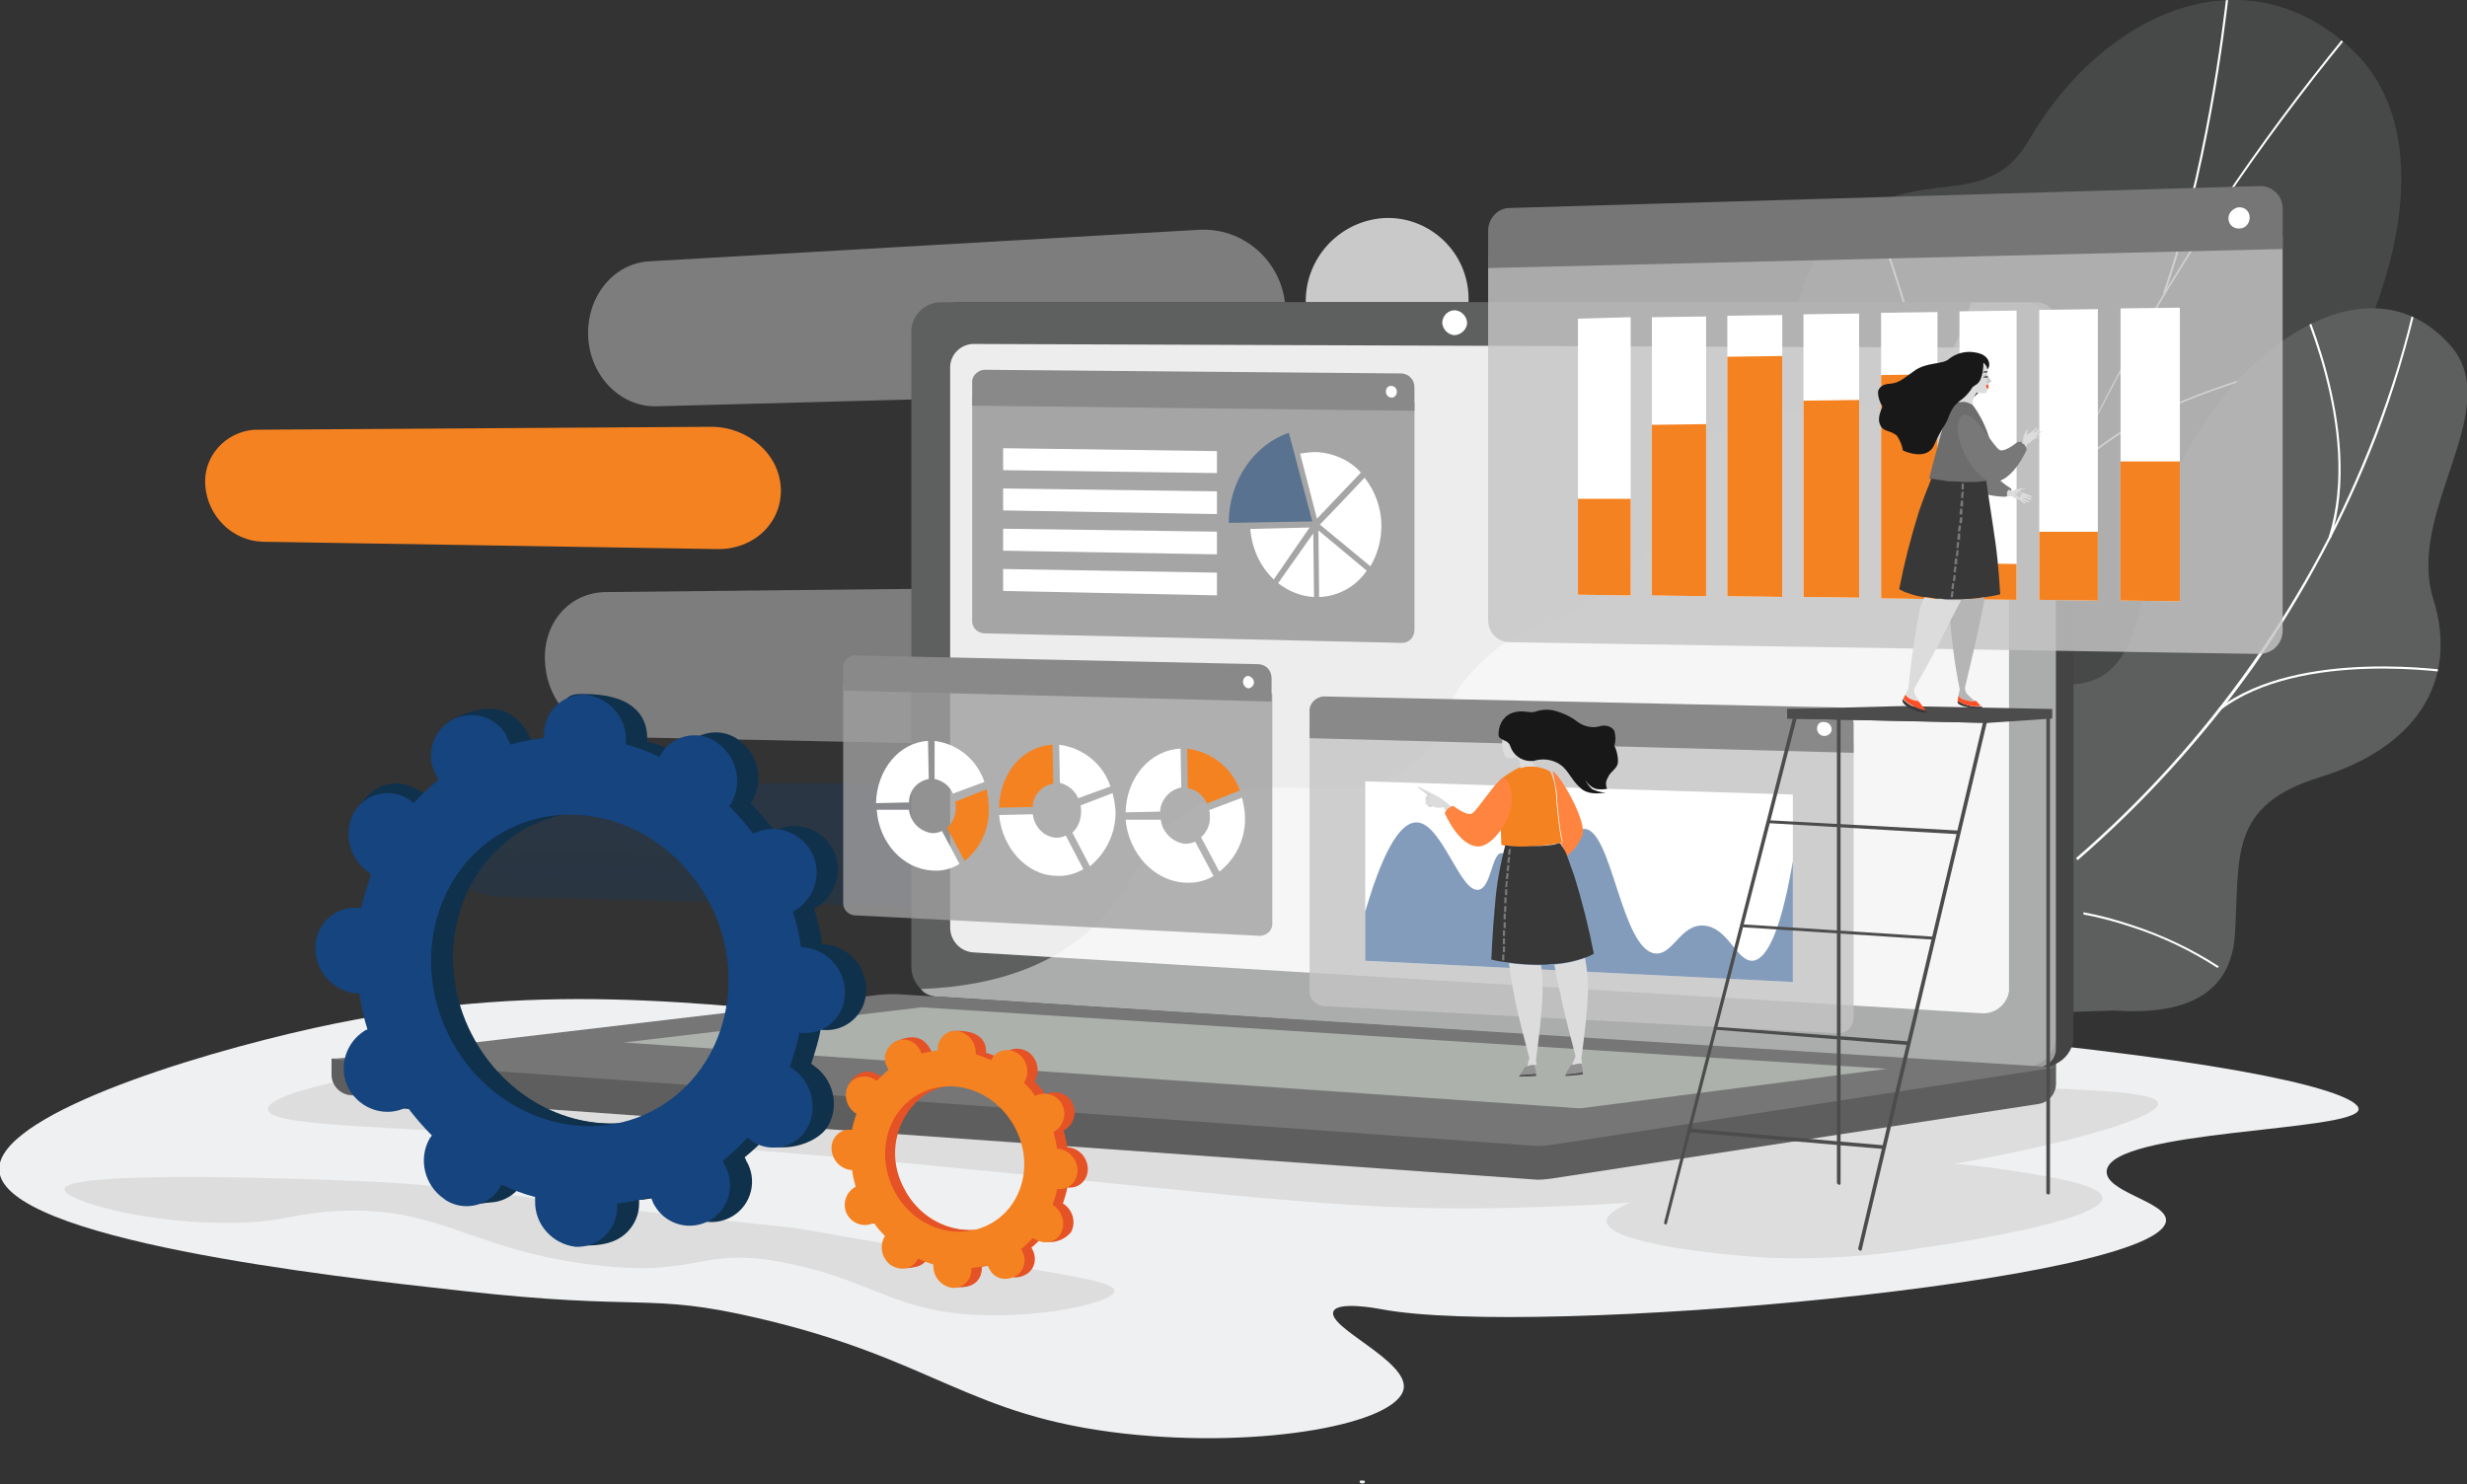 <?xml version="1.0" encoding="utf-8"?>
<!-- Generator: Adobe Illustrator 26.0.0, SVG Export Plug-In . SVG Version: 6.00 Build 0)  -->
<svg version="1.1" id="Layer_1" xmlns="http://www.w3.org/2000/svg" xmlns:xlink="http://www.w3.org/1999/xlink" x="0px" y="0px"
	 viewBox="0 0 336.9 202.7" style="enable-background:new 0 0 336.9 202.7;" xml:space="preserve">
<rect x="0" y="0" width="336.9" height="202.7" fill="#333333" stroke="none"/>
<style type="text/css">
	.st0{fill:#EFF0F1;}
	.st1{fill:#DDDDDD;}
	.st2{fill:#474848;}
	.st3{clip-path:url(#SVGID_00000151512426965891558300000007770810048810147469_);}
	.st4{fill:#FFFFFF;}
	.st5{fill:#5D5E5E;}
	.st6{clip-path:url(#SVGID_00000078752112018989857990000012369453535521943486_);}
	.st7{opacity:0.3;fill:url(#SVGID_00000182529228878963812800000011030275993185371324_);enable-background:new    ;}
	.st8{opacity:0.5;fill:#C9C9CA;enable-background:new    ;}
	.st9{fill:#F58221;}
	.st10{fill:#C9C9CA;}
	.st11{fill:#F4F7FA;}
	.st12{fill:#5D5E5D;}
	.st13{fill:#434443;}
	.st14{fill:#5E5F5F;}
	.st15{fill:#EDEDED;}
	.st16{opacity:0.48;fill:#FFFFFF;enable-background:new    ;}
	.st17{fill:#767677;}
	.st18{opacity:0.98;fill:#ADB2AD;enable-background:new    ;}
	.st19{opacity:0.79;fill:#929392;enable-background:new    ;}
	.st20{fill:#888988;}
	.st21{opacity:0.53;}
	.st22{fill:#15447E;}
	.st23{opacity:0.79;fill:#C4C4C4;enable-background:new    ;}
	.st24{opacity:0.53;fill:#15447E;enable-background:new    ;}
	.st25{opacity:0.82;fill:#C4C4C4;enable-background:new    ;}
	.st26{opacity:0.79;fill:#A0A0A0;enable-background:new    ;}
	.st27{fill:#E55225;}
	.st28{fill:#10314C;}
	.st29{fill:#4B4C4B;}
	.st30{fill:#EBEFF2;}
	.st31{fill:#787878;}
	.st32{fill:#6D6D6D;}
	.st33{fill:#383838;}
	.st34{fill:#7A7A7A;}
	.st35{fill:#FC5029;}
	.st36{fill:#B5B5B5;}
	.st37{fill:#DCDCDC;}
	.st38{fill:#181819;}
	.st39{fill:#F15A31;}
	.st40{fill:#C9C9C9;}
	.st41{fill:#9F9F9F;}
	.st42{fill:#494949;}
	.st43{fill:#929292;}
	.st44{fill:#525252;}
	.st45{fill:#FF8440;}
</style>
<g transform="translate(-887.073 -257)">
	<g transform="translate(887.073 257)">
		<path class="st0" d="M272.2,141.9c40.3,4,50,7.9,49.9,9.6c-0.2,3.1-33.8,2.7-34.4,8.4c-0.3,2.9,8.2,4.2,8.1,6.8
			c-0.5,8.3-86.2,16.1-107.2,12.1c-0.5-0.1-5.9-1.1-6.5,0.3c-0.9,2.2,10.1,6.7,9.6,10.5c-0.7,4.8-19.1,8.3-38.1,6.2
			c-21.5-2.4-26-10.2-50.2-15.8c-15-3.5-15.3-0.9-40.3-3.7c-18.2-2-62.5-7-63.2-16.4c-0.6-7.4,25.8-15.7,43-19.5
			c30.5-6.7,52-3.3,77.1-1.2C186.3,144.6,195.2,134.3,272.2,141.9z"/>
		<path class="st1" d="M274.6,148.4c12.3,0.5,20,0.8,20.1,2.3c0.3,3.5-41.4,13-86.1,14.2c-23.1,0.7-34.6-1.2-81.3-5.7
			c-61.9-5.9-90.6-4.4-90.7-7.7c-0.1-3.1,24.9-6.9,43-8.5c23.3-2.1,36.9-0.6,61.9,0.6C163.1,144.7,144.5,143.2,274.6,148.4z"/>
		<path class="st1" d="M143.7,173.8c4.4,0.8,8.5,1.5,8.5,2.5c0,1.5-9.3,3.7-18.6,3.3c-11.4-0.5-14.3-4.6-25.7-7
			c-12.6-2.6-11.8,1.9-26.5,0.2c-17.5-2-21.6-8.6-36.9-7.3c-5.3,0.5-6.2,1.4-12.2,1.5c-12.2,0.3-23.7-3.1-23.5-4.6
			c0.2-2.6,32.2-1.4,37.6-1.2c19,0.7,17.8,1.9,62.1,6.5L143.7,173.8z"/>
		<path class="st1" d="M275.5,160c5.6,0.9,11.5,1.9,11.6,3.6c0.1,3.2-22.1,6.5-24.5,6.8c-6.8,1.2-13.7,1.6-20.6,1.4
			c-7.9-0.4-22.5-2.1-22.6-5c-0.1-3.2,17.8-6.6,28-7.7C256.8,158.1,266.2,158.5,275.5,160z"/>
		<g transform="translate(233.928 0)">
			<g transform="translate(0)">
				<path class="st2" d="M44.5,131.4c0.8,2.9,2.5,6.9,4.3,11.6L0,137.2c9.1-12.9,20.5-25.9,16.1-53.7C14,70.4,5.7,46.3,15,34.1
					c10.6-13.8,21.6-3.7,28.1-14.9C53.2,1.8,72.7-7.1,87.4,6.9c14.5,13.8,5,47.4-27.3,78.3C39.5,110,40.1,116.4,44.5,131.4z"/>
				<g>
					<g>
						<defs>
							<path id="SVGID_1_" d="M44.5,131.4c0.8,2.9,2.5,6.9,4.3,11.6L0,137.2c9.1-12.9,20.5-25.9,16.1-53.7C14,70.4,5.7,46.3,15,34.1
								c10.6-13.8,21.6-3.7,28.1-14.9C53.2,1.8,72.7-7.1,87.4,6.9c14.5,13.8,5,47.4-27.3,78.3C39.5,110,40.1,116.4,44.5,131.4z"/>
						</defs>
						<clipPath id="SVGID_00000049910087081879078800000004270841250769271959_">
							<use xlink:href="#SVGID_1_"  style="overflow:visible;"/>
						</clipPath>
						<g style="clip-path:url(#SVGID_00000049910087081879078800000004270841250769271959_);">
							<g transform="translate(20.452 -8.334)">
								<path class="st4" d="M3.4,145.5c1.3-6.3,2.9-12.1,4.5-18.3l0.5-2.1c1-2.9,1.9-5.8,2.7-8.7c1.8-6.3,3.9-12.5,6.5-18.5
									c0.1-0.4,0.2-0.7,0.3-1.1c0.3-1.5,0.9-2.8,1.9-4v-0.1c12.5-33,31.9-64.2,57.7-92.5L77.3,0C51.5,28.3,32.1,59.5,19.8,92.7
									c-1,1.1-1.7,2.6-2,4.1c-0.1,0.4-0.2,0.7-0.3,1.1c-2.6,6-4.8,12.2-6.5,18.5c-0.9,2.8-1.7,5.7-2.7,8.7l-0.5,2.1
									C6.2,133.4,4.6,139.2,3.4,145.5L3.4,145.5z"/>
								<path class="st4" d="M11.8,115.4c4.6-16,1.2-37.4-2.4-52.5C7,53,3.9,43.2,0.3,33.6L0,33.7C3.7,43.3,6.7,53,9.1,63
									c3.6,15.1,7,36.4,2.4,52.4H11.8z"/>
								<path class="st4" d="M41.3,48.4c5.8-16.7,8.1-35.6,8.8-41.8c0.1-1.2,0.2-2,0.3-2.1l-0.3-0.1c0,0.2-0.1,0.8-0.3,2.2
									c-0.7,6.2-3,25.1-8.8,41.8H41.3z"/>
								<path class="st4" d="M27.9,74c9.7-13.2,43.2-18.2,43.6-18.2v-0.3c-0.3,0-34,5.1-43.8,18.3L27.9,74z"/>
							</g>
						</g>
					</g>
				</g>
			</g>
			<g transform="translate(24.868 42.116)">
				<path class="st5" d="M34.4,35.8c-2.9,22.4-12.8,13.7-23.1,14.8C-2.1,65.8-5,81.2,10.6,96.5L30,95.9c7.1,0.5,15.7-0.7,16.4-10.2
					c0.7-10.8-1-17.8,11.7-21.7s19-12.8,15.4-24.3c-3.8-12.1,10.1-26.1,2.2-34.8C61.9-10.3,37.4,12.5,34.4,35.8z"/>
				<g>
					<g>
						<defs>
							<path id="SVGID_00000029030176674160455740000001794586755149680309_" d="M34.4,35.8c-2.9,22.4-12.8,13.7-23.1,14.8
								C-2.1,65.8-5,81.2,10.6,96.5L30,95.9c7.1,0.5,15.7-0.7,16.4-10.2c0.7-10.8-1-17.8,11.7-21.7s19-12.8,15.4-24.3
								c-3.8-12.1,10.1-26.1,2.2-34.8C61.9-10.3,37.4,12.5,34.4,35.8z"/>
						</defs>
						<clipPath id="SVGID_00000052092647143256707510000010911176158856243371_">
							<use xlink:href="#SVGID_00000029030176674160455740000001794586755149680309_"  style="overflow:visible;"/>
						</clipPath>
						<g style="clip-path:url(#SVGID_00000052092647143256707510000010911176158856243371_);">
							<g transform="translate(24.724 -2.724)">
								<path class="st4" d="M0.2,78.1c9-7.8,17.1-16.7,24-26.4C31,41.9,36.7,31.3,41,20.2c2.4-6.3,4.3-12.7,5.8-19.3l-0.3-0.1
									c-1.4,6.6-3.4,13-5.8,19.3c-4.3,11.1-9.9,21.6-16.8,31.3C17,61.2,9,70,0,77.8L0.2,78.1z"/>
								<path class="st4" d="M19.3,92.8l0.2-0.2c-3.7-2.4-7.7-4.3-12-5.7c-2.1-0.7-4.3-1.3-6.5-1.7v0.3c2.2,0.4,4.4,1,6.5,1.7
									C11.6,88.5,15.6,90.4,19.3,92.8z"/>
								<path class="st4" d="M19.7,57.6c11-8.4,31.9-5,32.1-5v-0.3c-0.2,0-21.3-3.4-32.4,5.1L19.7,57.6z"/>
								<path class="st4" d="M34.8,34.1C39.5,19.2,30.2,0.2,30.1,0l-0.3,0.1c0.1,0.2,9.4,19,4.7,33.8L34.8,34.1z"/>
							</g>
						</g>
					</g>
				</g>
			</g>
		</g>
		<g transform="translate(28.029 29.791)">
			
				<linearGradient id="SVGID_00000008829664070616946210000015234365643770494360_" gradientUnits="userSpaceOnUse" x1="-183.491" y1="26.526" x2="-184.507" y2="30.863" gradientTransform="matrix(82.426 0 0 17.062 15237.817 -402.836)">
				<stop  offset="4.000009e-03" style="stop-color:#15447E"/>
				<stop  offset="1" style="stop-color:#10314C"/>
			</linearGradient>
			<path style="opacity:0.3;fill:url(#SVGID_00000008829664070616946210000015234365643770494360_);enable-background:new    ;" d="
				M39.3,77.2h65c5.3,0,9.8,3.9,10,8.6l0,0c0.2,4.8-3.9,8.5-9.2,8.4l-65-1.5c-4.4-0.1-7.9-3.5-8.2-7.9l0,0c-0.2-4,2.9-7.5,6.9-7.7
				C38.9,77.2,39.1,77.2,39.3,77.2z"/>
			<path class="st8" d="M60.6,5.9l75-4.3c6.1-0.4,11.4,4.2,11.9,10.4c0,0.1,0,0.1,0,0.2l0,0c0.2,6.1-4.6,11.3-10.7,11.5
				c-0.1,0-0.1,0-0.2,0l-75,2c-4.9,0.1-9-4.1-9.3-9.4l0,0C52,10.8,55.7,6.2,60.6,5.9z"/>
			<path class="st9" d="M7.1,28.9l62-0.4c5,0,9.3,3.7,9.5,8.4l0,0c0.2,4.7-3.7,8.4-8.7,8.3l-62-1c-4.2-0.1-7.6-3.5-7.9-7.7l0,0
				c-0.3-3.9,2.7-7.3,6.7-7.6C6.8,28.9,7,28.9,7.1,28.9z"/>
			<path class="st10" d="M150.3,11.9c0.4,6.1,5.7,10.7,11.9,10.3s10.7-5.7,10.3-11.9c-0.4-6.1-5.7-10.7-11.7-10.3
				C154.6,0.5,150,5.8,150.3,11.9z"/>
			<g transform="translate(46.325 50.273)">
				<path class="st8" d="M8.3,0.8L85.8,0C92.3-0.1,98,4.9,98.5,11.2l0,0c0.5,6.2-4.4,11.2-10.9,11L10,20.6c-5.1-0.1-9.5-4.5-9.9-9.9
					l0,0C-0.4,5.3,3.2,0.9,8.3,0.8z"/>
				<path class="st11" d="M78.2,11.1c0.6,4.9,4.7,8.6,9.6,8.6c5,0.1,8.8-3.7,8.4-8.5c-0.6-5-4.8-8.7-9.8-8.6c-4.4-0.1-8,3.3-8.2,7.6
					C78.2,10.5,78.2,10.8,78.2,11.1z"/>
			</g>
		</g>
		<g transform="translate(45.277 41.377)">
			<path class="st12" d="M0,103.2l235.5-1.8v5.2c0,1.4-1,2.6-2.4,2.8l-66.6,10.2c-0.8,0.1-1.6,0.2-2.4,0.1L2.6,108.2
				c-1.4-0.1-2.6-1.3-2.6-2.8V103.2z"/>
			<g transform="translate(79.179)">
				<path class="st13" d="M6.3,94.8l147.6,9.5c2.3,0.3,4.5-1.3,4.8-3.7c0-0.1,0-0.2,0-0.4v-96c-0.1-2.5-2.3-4.5-4.8-4.3H6.3
					C4.1,0,2.4,1.7,2.4,3.9l0,0v86.7C2.4,92.9,4.1,94.7,6.3,94.8z"/>
				<path class="st14" d="M3.9,94.8l147.6,9.5c2.3,0.3,4.5-1.3,4.8-3.7c0-0.1,0-0.2,0-0.4v-96c-0.1-2.5-2.3-4.5-4.8-4.3H3.9
					C1.8,0,0,1.7,0,3.9l0,0v86.7C0,92.9,1.7,94.7,3.9,94.8z"/>
				<path class="st15" d="M8.5,88.7L146,97c1.9,0.2,3.6-1.1,3.9-3c0-0.1,0-0.2,0-0.3v-84c-0.1-2.1-1.8-3.6-3.9-3.6L8.5,5.6
					C6.8,5.6,5.3,7,5.3,8.8l0,0v76.5C5.3,87.1,6.7,88.6,8.5,88.7z"/>
				<path class="st4" d="M72.5,2.6c0,0.9,0.7,1.7,1.6,1.8c0.9,0,1.7-0.7,1.8-1.6c0-0.9-0.7-1.7-1.6-1.8h-0.1
					C73.3,1,72.6,1.7,72.5,2.6z"/>
				<path class="st16" d="M39.5,68.5C50.9,63,59.8,70,68.5,63c5.2-4.2,2.7-7.4,9.1-13.7c7.1-7,11.8-4.6,19-10.9
					c9.1-7.9,4.5-14.1,12.3-19.8c9.5-6.9,19.7-0.5,28.7-7.2c3.9-2.9,6-7,7.1-11.5h8.8c1.5-0.1,2.7,1.1,2.8,2.5V102
					c-0.1,1.4-1.2,2.4-2.6,2.4c-0.1,0-0.1,0-0.2,0L3.1,94.7c-0.7-0.1-1.4-0.4-1.8-1c11-0.4,17.8-3.7,22.1-7.2
					C31.8,79.7,30.4,73,39.5,68.5z"/>
			</g>
			<path class="st17" d="M77.2,94.4l158.3,10l-69,10.6c-0.8,0.1-1.6,0.2-2.4,0.1L0,103.3l74.7-8.8C75.6,94.4,76.4,94.4,77.2,94.4z"
				/>
			<path class="st18" d="M212.4,104.6L80.6,96.2L39.9,101l130.6,9L212.4,104.6z"/>
		</g>
		<g transform="translate(115.147 25.41)">
			<g transform="translate(17.615 25.093)">
				<path class="st19" d="M60.4,4.5v31c0,1-0.7,1.8-1.7,1.8l0,0L1.6,36c-1-0.1-1.7-0.9-1.6-1.9V3.8L60.4,4.5z"/>
				<path class="st20" d="M1.6,0l57.1,0.5c1,0.1,1.7,0.9,1.7,1.9v3.2L0,4.9V1.8C-0.1,0.9,0.7,0.1,1.6,0L1.6,0z"/>
				<g transform="translate(4.228 8.608)">
					<g transform="translate(30.815)">
						<g transform="translate(0)" class="st21">
							<path class="st22" d="M11.4,12.1L8.2,0C3.5,1.6,0,6.5,0,12.3L11.4,12.1z"/>
						</g>
						<g transform="translate(2.941 2.631)">
							<path class="st4" d="M0,10.5c0.2,2.6,1.3,5.1,3.2,6.9l4.9-7.1L0,10.5z"/>
							<path class="st4" d="M9.1,9.1c1.9-2,4.2-4.4,6-6.3C13.6,1.1,11.3,0.1,9,0C8.2,0,7.5,0.1,6.8,0.2L9.1,9.1z"/>
							<path class="st4" d="M9.5,9.9l6.9,5.7c1-1.7,1.5-3.6,1.5-5.5c0-2.4-0.8-4.7-2.3-6.6L14,5.2C12.2,7.1,10.3,9.1,9.5,9.9z"/>
							<path class="st4" d="M9.3,10.7l0.1,9.1c2.6-0.1,5-1.4,6.5-3.6L9.3,10.7z"/>
							<path class="st4" d="M8.6,11.1l-4.8,6.8c1.4,1.1,3.1,1.8,4.9,1.9L8.6,11.1z"/>
						</g>
					</g>
					<path class="st4" d="M0,5.1l29.2,0.4v-3L0,2.1V5.1z"/>
					<path class="st4" d="M0,10.6l29.2,0.5V8L0,7.6V10.6z"/>
					<path class="st4" d="M0,16.1l29.2,0.5v-3.1L0,13.1V16.1z"/>
					<path class="st4" d="M0,21.6l29.2,0.6v-3.1L0,18.6V21.6z"/>
				</g>
				<path class="st4" d="M56.5,3c0,0.4,0.3,0.8,0.8,0.8C57.7,3.8,58,3.4,58,3l0,0c0-0.4-0.3-0.8-0.8-0.8C56.8,2.2,56.5,2.5,56.5,3
					L56.5,3z"/>
			</g>
			<g transform="translate(63.692 69.706)">
				<path class="st23" d="M74.3,6.3v37.6c0,1.1-0.9,2.1-2,2.1c-0.1,0-0.1,0-0.2,0L1.9,42.3c-1.1-0.1-2-1.1-1.9-2.2V4.5L74.3,6.3z"/>
				<path class="st20" d="M1.9,0l70.2,1.5c1.2,0.1,2.2,1.1,2.2,2.3v3.9L0,5.7V2.1C-0.1,1,0.8,0.1,1.9,0L1.9,0z"/>
				<path class="st4" d="M7.6,36.1L66,39V13.4L7.6,11.6V36.1z"/>
				<path class="st24" d="M7.6,36.1L66,39V22.5c-1.9,11.1-4,13.5-5.5,13.6c-2.2,0.1-3.3-4.5-6.6-4.8c-3.2-0.3-4.3,4.1-6.7,3.8
					c-4.6-0.5-5.9-16.8-9.6-17c-3-0.2-5,9.9-7.6,9.4c-1.9-0.4-2.4-6.1-3.8-6.1c-1.3,0-1.4,4.7-3.1,5c-2.5,0.5-5-9-8.4-9.2
					c-1.9-0.1-4.3,2.6-7.1,12.2L7.6,36.1z"/>
				<path class="st4" d="M69.3,4.4c0,0.5,0.4,1,1,1c0.5,0,1-0.4,1-0.9l0,0c0-0.5-0.4-1-1-1C69.7,3.4,69.3,3.8,69.3,4.4
					C69.3,4.3,69.3,4.3,69.3,4.4z"/>
			</g>
			<g transform="translate(88.076 0)">
				<path class="st25" d="M108.5,6.8v53.9c0,1.8-1.4,3.2-3.2,3.2c0,0,0,0-0.1,0L2.8,62.3c-1.6-0.1-2.8-1.4-2.8-3V9.4L108.5,6.8z"/>
				<path class="st17" d="M2.8,3l102.5-3c1.7-0.1,3.2,1.3,3.2,3v0.1v5.5L0,11.2V6.1C0,4.5,1.2,3.1,2.8,3z"/>
				<path class="st4" d="M101.1,4.4c0,0.8,0.6,1.4,1.4,1.4c0,0,0,0,0.1,0c0.8,0,1.4-0.7,1.4-1.5s-0.6-1.4-1.4-1.4c0,0,0,0-0.1,0
					C101.8,3,101.1,3.6,101.1,4.4z"/>
				<g transform="translate(12.267 16.613)">
					<path class="st4" d="M74.1,40l8.1,0.1V0l-8.1,0.1V40z"/>
					<path class="st9" d="M74.1,40l8.1,0.1V21h-8.1V40z"/>
					<path class="st4" d="M63,39.9l8,0.1V0.2l-8,0.1V39.9z"/>
					<path class="st9" d="M63,39.9l8,0.1v-9.4h-8V39.9z"/>
					<path class="st4" d="M52.1,39.8l7.8,0.1V0.4l-7.8,0.1V39.8z"/>
					<path class="st9" d="M52.1,39.8l7.8,0.1V35l-7.8-0.1V39.8z"/>
					<path class="st4" d="M41.4,39.7l7.7,0.1V0.6l-7.7,0.1V39.7z"/>
					<path class="st9" d="M41.4,39.7l7.7,0.1V9.1l-7.7,0.1V39.7z"/>
					<path class="st4" d="M30.8,39.5l7.6,0.1V0.8l-7.6,0.1C30.8,0.9,30.8,39.5,30.8,39.5z"/>
					<path class="st9" d="M30.8,39.5l7.6,0.1v-27l-7.6,0.1C30.8,12.7,30.8,39.5,30.8,39.5z"/>
					<path class="st4" d="M20.4,39.4l7.5,0.1V1l-7.5,0.1V39.4z"/>
					<path class="st9" d="M20.4,39.4l7.5,0.1V6.6l-7.5,0.1V39.4z"/>
					<path class="st4" d="M10.1,39.3l7.4,0.1V1.2l-7.4,0.1V39.3z"/>
					<path class="st9" d="M10.1,39.3l7.4,0.1V15.9L10.1,16V39.3z"/>
					<path class="st4" d="M0,39.2l7.2,0.1v-38L0,1.5V39.2z"/>
					<path class="st9" d="M0,39.2l7.2,0.1V26.1H0V39.2z"/>
				</g>
			</g>
			<g transform="translate(0 64.102)">
				<g transform="translate(0)">
					<path class="st26" d="M58.6,5.2v31.3c0.1,0.9-0.6,1.7-1.6,1.8h-0.1L1.5,35.5c-0.9-0.1-1.6-0.9-1.5-1.9V3.8L58.6,5.2z"/>
					<path class="st20" d="M1.5,0l55.3,1.2c1,0.1,1.7,0.9,1.7,1.9v3.2L0,4.8v-3C-0.1,0.9,0.6,0.1,1.5,0L1.5,0z"/>
					<path class="st4" d="M54.6,3.6c0,0.4,0.3,0.8,0.7,0.9c0.4,0,0.8-0.4,0.8-0.8l0,0c0-0.4-0.3-0.8-0.8-0.9
						C55,2.8,54.6,3.1,54.6,3.6L54.6,3.6z"/>
				</g>
				<g transform="translate(38.571 12.735)">
					<path class="st9" d="M11.1,7.5c-0.5-1.1-1.4-1.9-2.6-2.1L8.4,0c3.3,0.4,6.1,2.6,7.2,5.7L11.1,7.5z"/>
					<path class="st4" d="M7.6,5.3C6,5.6,4.8,7,4.7,8.6L0,8.7C0.1,4,3.3,0.2,7.5,0L7.6,5.3z"/>
					<path class="st4" d="M4.8,9.7C5,11.4,6.4,12.8,8.1,13c0.5,0,1-0.1,1.4-0.3l2.5,4.7c-1.2,0.7-2.5,1-3.9,0.9
						c-4.2-0.2-7.7-4-8.1-8.6H4.8z"/>
					<path class="st4" d="M12.8,16.8l-2.5-4.7c0.8-0.7,1.3-1.8,1.2-2.9c0-0.3,0-0.6-0.1-0.8l4.5-1.7c0.2,0.9,0.4,1.8,0.4,2.7
						C16.4,12.3,15,15.1,12.8,16.8z"/>
				</g>
				<g transform="translate(21.295 12.2)">
					<path class="st4" d="M10.8,7.3c-0.5-1.1-1.4-1.8-2.5-2.1L8.2,0c3.2,0.4,6,2.6,7,5.7L10.8,7.3z"/>
					<path class="st9" d="M7.4,5.3C5.8,5.6,4.6,6.9,4.6,8.5L0,8.6C0.1,3.9,3.2,0.2,7.3,0L7.4,5.3z"/>
					<path class="st4" d="M4.6,9.5c0.2,1.7,1.5,3.1,3.2,3.2c0.5,0,0.9-0.1,1.3-0.3l2.4,4.6c-1.2,0.7-2.5,1-3.8,0.9
						C3.8,17.8,0.4,14.1,0,9.6L4.6,9.5z"/>
					<path class="st4" d="M12.4,16.6L10,12c0.8-0.7,1.2-1.8,1.2-2.9c0-0.3,0-0.6-0.1-0.8l4.4-1.7c0.2,0.9,0.4,1.8,0.4,2.7
						C15.9,12.1,14.6,14.8,12.4,16.6z"/>
				</g>
				<g transform="translate(4.484 11.68)">
					<path class="st4" d="M10.5,7.2c-0.4-1-1.4-1.8-2.5-2V0c3.2,0.4,5.8,2.6,6.8,5.6L10.5,7.2z"/>
					<path class="st4" d="M7.2,5.2C5.6,5.5,4.5,6.8,4.5,8.4L0,8.5C0.1,3.9,3.2,0.2,7.1,0L7.2,5.2z"/>
					<path class="st4" d="M4.5,9.4c0.2,1.7,1.5,3,3.2,3.2c0.5,0,0.9-0.1,1.3-0.3l2.4,4.5c-1.1,0.7-2.4,1-3.7,0.9
						c-4-0.2-7.3-3.8-7.6-8.3L4.5,9.4z"/>
					<path class="st9" d="M12.1,16.4l-2.4-4.5c0.8-0.7,1.2-1.8,1.2-2.8c0-0.3,0-0.5-0.1-0.8l4.3-1.7c0.2,0.9,0.3,1.8,0.3,2.6
						C15.5,12,14.3,14.6,12.1,16.4z"/>
				</g>
			</g>
		</g>
		<g transform="translate(113.554 140.693)">
			<path class="st27" d="M7,26.2c-1.4,0.6-3.1-0.1-3.6-1.5c-0.5-1.3,0-2.7,1.1-3.4c0.1,0,0.1-0.1,0.2-0.1c-0.2-0.7-0.4-1.5-0.5-2.3
				c-0.1,0-0.1,0-0.2,0c-1.5-0.2-2.6-1.5-2.6-3c0-1.4,1.1-2.5,2.4-2.5c0.1,0,0.2,0,0.2,0c0.1,0,0.2,0,0.2,0c0.1-0.7,0.4-1.5,0.6-2.2
				c-0.1,0-0.1-0.1-0.2-0.1C3.4,10.2,3,8.6,3.7,7.3C4.5,6.2,6,5.8,7.2,6.5c0.1,0,0.1,0.1,0.2,0.1s0.1,0.1,0.2,0.1
				c0.5-0.5,1-1,1.6-1.5c0-0.1-0.1-0.1-0.1-0.2C8.3,3.7,7.4,2.2,8.7,1.6c2.9-1.4,4.2-0.2,4.9,1.2c0,0.1,0.1,0.1,0.1,0.2
				c0.7-0.2,1.4-0.3,2.2-0.4c0-0.1,0-0.2,0-0.2c0-1.5-0.4-2.3,1-2.3c3.2-0.1,4.2,1.3,4.2,2.8c0,0.1,0,0.2,0,0.2
				c0.7,0.2,1.4,0.5,2.1,0.8c0-0.1,0.1-0.1,0.1-0.2c0.7-1.2,2.2-1.5,3.4-0.8c0.1,0,0.1,0.1,0.2,0.1c1.2,0.9,1.6,2.5,0.9,3.8
				c0,0.1-0.1,0.1-0.1,0.2c0.6,0.6,1.1,1.1,1.5,1.8c0.1,0,0.1-0.1,0.2-0.1c1.4-0.6,3.1,0.1,3.6,1.5c0.5,1.3,0,2.7-1.1,3.4
				c-0.1,0-0.1,0.1-0.2,0.1c0.2,0.7,0.4,1.5,0.5,2.3c0.1,0,0.1,0,0.2,0c1.5,0.2,2.6,1.5,2.6,3c0,1.4-1.1,2.5-2.4,2.5
				c-0.1,0-0.2,0-0.2,0c-0.1,0-0.2,0-0.2,0c-0.1,0.7-0.4,1.5-0.6,2.2c0.1,0,0.1,0.1,0.2,0.1c1.2,0.9,1.6,2.5,0.9,3.8
				c-1.1,1.3-2.9,1.7-4.5,1c-0.1,0,0.7-0.4,0.7-0.4c-0.5,0.5-1,1-1.6,1.5c0,0.1,0.1,0.1,0.1,0.2c0.7,1.2,0.4,2.8-0.9,3.5
				s-2.8,0.4-3.5-0.9c-0.1-0.1-0.1-0.2-0.2-0.4c0-0.1-0.1-0.1-0.1-0.2c-0.7,0.2-1.4,0.3-2.2,0.4c0,0.1,0,0.2,0,0.2
				c0,1.4-1.1,2.5-2.4,2.5c-0.1,0-0.2,0-0.2,0c-1.5-0.2-2.6-1.5-2.6-3c0-0.1,0-0.2,0-0.2c-0.7-0.2-1.4-0.5-2.1-0.8
				c0,0.1-0.1,0.1-0.1,0.2c-0.7,1.2-2.2,1.5-3.4,0.8c-0.1,0-0.1-0.1-0.2-0.1c-1.2-0.9-1.6-2.5-0.9-3.8c0-0.1,0.1-0.1,0.1-0.2
				c-0.6-0.6-1.1-1.1-1.5-1.8C7.1,26.1,7,26.2,7,26.2z M22.7,26.4c4.6-2.3,6.3-8.2,3.7-13.2s-8.3-7.1-12.9-4.8s-6.3,8.2-3.7,13.2
				S18.2,28.7,22.7,26.4L22.7,26.4z"/>
			<path class="st27" d="M3.9,18.9c-1.5-0.2-2.6-1.5-2.6-3c0-1.4,1.1-2.5,2.4-2.5c0.1,0,0.2,0,0.2,0c0.1,0,0.2,0,0.2,0
				c0.1-0.7,0.4-1.5,0.6-2.2c-0.1,0-0.1-0.1-0.2-0.1c-1.2-0.9-2.8-3-1.9-4.1C4.3,4.8,6,5.8,7.2,6.6c0.1,0,0.1,0.1,0.2,0.1
				c0.5-0.5,1-1,1.6-1.5C9,5.1,8.9,5.1,8.9,5c-0.2-0.6-0.3-1.4,0-2.2c1.2,2.1,2.4,4.2,3.5,6.3c-3.8,3-4.8,8.3-2.5,12.5
				c1.8,3.6,5.5,5.9,9.6,5.7c0.2,0.4,0.3,0.9,0.5,1.3c0.5,1.2,1,2.3,1.6,3.5c-0.3,0.1-0.7,0.1-1.1,0.2c0,0.1,0,0.2,0,0.2
				c0,1.5-0.9,2.8-3.6,2.6c-1.4-0.1-1.7-1.6-1.7-3.1c0-0.1,0-0.2,0-0.2c-0.7-0.2-1.4-0.5-2.1-0.8c0,0.1-0.1,0.1-0.1,0.2
				c-1.1,1.3-3,1.7-4.6,0.9c-1.2-0.9-0.6-2.8,0.1-4c0-0.1,0.1-0.1,0.1-0.2c-0.6-0.6-1.1-1.1-1.5-1.8c-0.1,0-0.1,0.1-0.2,0.1
				c-1.4,0.6-3.1-0.1-3.6-1.5c-0.5-1.3,0-2.7,1.1-3.4c0.1,0,0.1-0.1,0.2-0.1c-0.2-0.7-0.4-1.5-0.5-2.3C4.1,18.9,4,18.9,3.9,18.9z"/>
			<path class="st9" d="M5.6,26.4c-1.4,0.6-3-0.1-3.6-1.5c-0.5-1.3,0-2.7,1.1-3.4c0.1,0,0.1-0.1,0.2-0.1c-0.2-0.7-0.4-1.5-0.5-2.3
				c-0.1,0-0.1,0-0.2,0c-1.5-0.2-2.6-1.5-2.6-3c0-1.4,1.1-2.5,2.4-2.5c0.1,0,0.2,0,0.2,0c0.1,0,0.2,0,0.2,0c0.1-0.7,0.4-1.5,0.6-2.2
				c-0.1,0-0.1-0.1-0.2-0.1C2,10.4,1.6,8.8,2.3,7.5C3.1,6.3,4.7,6,5.8,6.7c0.1,0,0.1,0.1,0.2,0.1s0.1,0.1,0.2,0.1
				c0.5-0.5,1-1,1.6-1.5c0-0.1-0.1-0.1-0.1-0.2C6.9,4,7.3,2.5,8.5,1.7s2.8-0.4,3.5,0.9c0.1,0.1,0.1,0.2,0.2,0.4
				c0,0.1,0.1,0.1,0.1,0.2C13,3,13.7,2.9,14.5,2.8c0-0.1,0-0.2,0-0.2c0-1.4,1.1-2.5,2.4-2.5c0.1,0,0.2,0,0.2,0
				c1.5,0.2,2.6,1.5,2.6,3c0,0.1,0,0.2,0,0.2c0.7,0.2,1.4,0.5,2.1,0.8c0-0.1,0.1-0.1,0.1-0.2c0.7-1.2,2.2-1.5,3.4-0.8
				c0.1,0,0.1,0.1,0.2,0.1c1.2,0.9,1.6,2.5,0.9,3.8c0,0.1-0.1,0.1-0.1,0.2c0.6,0.6,1.1,1.1,1.5,1.8c0.1,0,0.1-0.1,0.2-0.1
				c1.4-0.6,3.1,0.1,3.6,1.5c0.5,1.3,0,2.7-1.1,3.4c-0.1,0-0.1,0.1-0.2,0.1c0.2,0.7,0.4,1.5,0.5,2.3c0.1,0,0.1,0,0.2,0
				c1.5,0.2,2.6,1.5,2.6,3c0,1.4-1.1,2.5-2.4,2.5c-0.1,0-0.2,0-0.2,0c-0.1,0-0.1,0-0.2,0c-0.1,0.7-0.4,1.5-0.6,2.2
				c0.1,0,0.1,0.1,0.2,0.1c1.2,0.9,1.6,2.5,0.9,3.8c-0.7,1.2-2.2,1.5-3.4,0.8c-0.1,0-0.1-0.1-0.2-0.1s-0.1-0.1-0.2-0.1
				c-0.5,0.5-1,1-1.6,1.5c0,0.1,0.1,0.1,0.1,0.2c0.7,1.2,0.4,2.8-0.9,3.5s-2.8,0.4-3.5-0.9c-0.1-0.1-0.1-0.2-0.2-0.4
				c0-0.1-0.1-0.1-0.1-0.2c-0.7,0.2-1.4,0.3-2.2,0.4c0,0.1,0,0.2,0,0.2c0,1.4-1.1,2.5-2.4,2.5c-0.1,0-0.2,0-0.2,0
				c-1.5-0.2-2.6-1.5-2.6-3c0-0.1,0-0.2,0-0.2c-0.7-0.2-1.4-0.5-2.1-0.8c0,0.1-0.1,0.1-0.1,0.2c-0.7,1.2-2.2,1.5-3.4,0.8
				c-0.1,0-0.1-0.1-0.2-0.1c-1.2-0.9-1.6-2.5-0.9-3.8c0-0.1,0.1-0.1,0.1-0.2c-0.6-0.6-1.1-1.1-1.5-1.8C5.8,26.3,5.7,26.3,5.6,26.4z
				 M21.4,26.6c4.6-2.3,6.3-8.2,3.7-13.2s-8.3-7.1-12.9-4.8S6,16.8,8.5,21.8S16.8,28.9,21.4,26.6L21.4,26.6z"/>
		</g>
		<g transform="translate(43.18 94.881)">
			<path class="st28" d="M15,56.1c-3,1.3-6.5-0.2-7.8-3.2c-1.1-2.7-0.1-5.8,2.4-7.4c0.1-0.1,0.3-0.1,0.4-0.2
				c-0.5-1.6-0.9-3.2-1.1-4.9c-0.2,0-0.3,0-0.5,0c-3.2-0.4-5.6-3.1-5.5-6.3c0-2.9,2.3-5.3,5.2-5.4c0.2,0,0.3,0,0.5,0s0.3,0,0.5,0.1
				c0.3-1.6,0.8-3.2,1.3-4.7c-0.1-0.1-0.3-0.2-0.4-0.3c-2.6-1.8-3.5-5.4-1.9-8.2c1.5-2.5,4.8-3.3,7.3-1.8c0.1,0.1,0.3,0.2,0.4,0.3
				c0.1,0.1,0.3,0.2,0.4,0.3c1.1-1.2,2.2-2.2,3.4-3.2c-0.1-0.1-0.2-0.3-0.2-0.4c-1.5-2.9-3.4-6.1-0.7-7.5c6.3-3.1,9-0.4,10.5,2.5
				c0.1,0.2,0.1,0.3,0.2,0.5c1.5-0.4,3-0.7,4.6-0.9c0-0.2,0-0.3,0-0.5c0.1-3.2-0.9-5,2.2-5c6.8-0.1,9,2.8,9,6c0,0.2,0,0.3,0,0.5
				c1.6,0.4,3.1,1,4.6,1.7C49.9,8,49.9,7.8,50,7.7c1.5-2.5,4.8-3.3,7.3-1.8c0.1,0.1,0.3,0.2,0.4,0.3c2.6,1.8,3.5,5.4,1.9,8.2
				c-0.1,0.1-0.2,0.3-0.3,0.4c1.2,1.2,2.3,2.5,3.3,3.8c0.1-0.1,0.3-0.2,0.4-0.2c3-1.3,6.5,0.2,7.8,3.2c1.1,2.7,0.1,5.8-2.4,7.4
				c-0.1,0.1-0.3,0.1-0.4,0.2c0.5,1.6,0.9,3.2,1.1,4.9c0.2,0,0.3,0,0.5,0c3.2,0.4,5.6,3.1,5.5,6.3c0,2.9-2.3,5.3-5.2,5.4
				c-0.2,0-0.3,0-0.5,0s-0.3,0-0.5-0.1c-0.3,1.6-0.8,3.2-1.3,4.7c0.1,0.1,0.3,0.2,0.4,0.3c2.6,1.8,3.5,5.4,1.9,8.2
				c-1.6,2.7-6.9,3.9-9.5,2c-0.1-0.1,1.6-0.8,1.5-0.9c-1.1,1.2-2.2,2.2-3.4,3.2c0.1,0.1,0.2,0.3,0.2,0.4c1.6,2.6,0.8,6-1.8,7.6
				s-6,0.8-7.6-1.8c-0.2-0.3-0.3-0.5-0.4-0.8c-0.1-0.2-0.1-0.3-0.2-0.5c-1.5,0.4-3,0.7-4.6,0.9c0,0.2,0,0.3,0,0.5
				c0,2.9-2.3,5.3-5.2,5.4c-0.2,0-0.3,0-0.5,0c-3.2-0.4-5.6-3.1-5.5-6.3c0-0.2,0-0.3,0-0.5c-1.6-0.4-3.1-1-4.6-1.7
				c-0.1,0.1-0.1,0.3-0.2,0.4c-1.5,2.5-4.8,3.3-7.3,1.8c-0.1-0.1-0.3-0.2-0.4-0.3c-2.6-1.8-3.5-5.4-1.9-8.2c0.1-0.1,0.2-0.3,0.3-0.4
				c-1.2-1.2-2.3-2.5-3.3-3.8C15.2,56,15.1,56.1,15,56.1z M48.7,56.6c9.8-5,13.4-17.7,8-28.3S39,13,29.1,18s-13.4,17.7-8,28.3
				S38.9,61.6,48.7,56.6L48.7,56.6z"/>
			<path class="st28" d="M8.4,40.4c-3.2-0.4-5.6-3.1-5.5-6.3c0-2.9,2.3-5.3,5.2-5.4c0.2,0,0.3,0,0.5,0s0.3,0,0.5,0.1
				c0.3-1.6,0.8-3.2,1.3-4.7c-0.1-0.1-0.3-0.2-0.4-0.3c-2.6-1.9-5.9-6.3-4-8.8c3.5-4.7,7.2-2.7,9.8-0.8c0.1,0.1,0.3,0.2,0.4,0.3
				c1.1-1.2,2.2-2.2,3.4-3.2c-0.1-0.1-0.2-0.3-0.2-0.4c-0.8-1.5-0.9-3.3-0.3-4.8c2.6,4.5,5.1,9,7.5,13.5
				c-7.8,5.7-10.3,17.1-5.4,26.7c4.2,8.2,12.4,12.8,20.5,12.2c0.4,0.9,0.7,1.9,1.1,2.8c1,2.5,2.2,5,3.4,7.4
				c-0.7,0.1-1.5,0.3-2.3,0.3c0,0.2,0,0.3,0,0.5c-0.1,3.2-2,6-7.6,5.7c-3.1-0.2-3.6-3.4-3.6-6.7c0-0.2,0-0.3,0-0.5
				c-1.6-0.4-3.1-1-4.6-1.7c-0.1,0.1-0.1,0.3-0.2,0.4c-1.6,2.7-7.2,3.8-9.8,1.9s-1.4-6,0.2-8.6c0.1-0.1,0.2-0.3,0.3-0.4
				c-1.2-1.2-2.3-2.5-3.3-3.8C15.2,55.9,15,56,14.9,56c-3,1.3-6.5-0.2-7.8-3.2c-1.1-2.6,0-5.8,2.5-7.3c0.1-0.1,0.3-0.1,0.4-0.2
				c-0.5-1.6-0.9-3.2-1.1-4.9C8.7,40.4,8.5,40.4,8.4,40.4z"/>
			<path class="st22" d="M12,56.5c-3,1.3-6.5-0.2-7.8-3.2c-1.1-2.7-0.1-5.8,2.4-7.4c0.1-0.1,0.3-0.1,0.4-0.2
				c-0.5-1.6-0.9-3.2-1.1-4.9c-0.2,0-0.3,0-0.5,0c-3.2-0.4-5.6-3.1-5.5-6.3c0-2.9,2.3-5.3,5.2-5.4c0.2,0,0.3,0,0.5,0s0.3,0,0.5,0.1
				C6.5,27.6,7,26,7.5,24.5c-0.1-0.1-0.3-0.2-0.4-0.3c-2.6-1.8-3.5-5.4-1.9-8.2c1.5-2.5,4.8-3.3,7.3-1.8c0.1,0.1,0.3,0.2,0.4,0.3
				c0.1,0.1,0.3,0.2,0.4,0.3c1.1-1.2,2.2-2.2,3.4-3.2c-0.1-0.1-0.2-0.3-0.2-0.4c-1.6-2.6-0.8-6,1.8-7.6s6-0.8,7.6,1.8
				C26,5.7,26.1,6,26.3,6.3c0.1,0.2,0.1,0.3,0.2,0.5c1.5-0.4,3-0.7,4.6-0.9c0-0.2,0-0.3,0-0.5c0-2.9,2.3-5.3,5.2-5.4
				c0.2,0,0.3,0,0.5,0c3.2,0.4,5.6,3.1,5.5,6.3c0,0.2,0,0.3,0,0.5c1.6,0.4,3.1,1,4.6,1.7C47,8.4,47,8.2,47.1,8.1
				c1.5-2.5,4.8-3.3,7.3-1.8c0.1,0.1,0.3,0.2,0.4,0.3c2.6,1.8,3.5,5.4,1.9,8.2c-0.1,0.1-0.2,0.3-0.3,0.4c1.2,1.2,2.3,2.5,3.3,3.8
				c0.1-0.1,0.3-0.2,0.4-0.2c3-1.3,6.5,0.2,7.8,3.2c1.1,2.7,0.1,5.8-2.4,7.4c-0.1,0.1-0.3,0.1-0.4,0.2c0.5,1.6,0.9,3.2,1.1,4.9
				c0.2,0,0.3,0,0.5,0c3.2,0.4,5.6,3.1,5.5,6.3c0,2.9-2.3,5.3-5.2,5.4c-0.2,0-0.3,0-0.5,0s-0.3,0-0.5-0.1c-0.3,1.6-0.8,3.2-1.3,4.7
				c0.1,0.1,0.3,0.2,0.4,0.3c2.6,1.8,3.5,5.4,1.9,8.2c-1.5,2.5-4.8,3.3-7.3,1.8c-0.1-0.1-0.3-0.2-0.4-0.3c-0.1-0.1-0.3-0.2-0.4-0.3
				c-1.1,1.2-2.2,2.2-3.4,3.2c0.1,0.1,0.2,0.3,0.2,0.4c1.6,2.6,0.8,6-1.8,7.6s-6,0.8-7.6-1.8c-0.2-0.3-0.3-0.5-0.4-0.8
				c-0.1-0.2-0.1-0.3-0.2-0.5c-1.5,0.4-3,0.7-4.6,0.9c0,0.2,0,0.3,0,0.5c0,2.9-2.3,5.3-5.2,5.4c-0.2,0-0.3,0-0.5,0
				c-3.2-0.4-5.6-3.1-5.5-6.3c0-0.2,0-0.3,0-0.5c-1.6-0.4-3.1-1-4.6-1.7c-0.1,0.1-0.1,0.3-0.2,0.4c-1.5,2.5-4.8,3.3-7.3,1.8
				c-0.1-0.1-0.3-0.2-0.4-0.3c-2.6-1.8-3.5-5.4-1.9-8.2c0.1-0.1,0.2-0.3,0.3-0.4c-1.2-1.2-2.3-2.5-3.3-3.8
				C12.3,56.3,12.2,56.4,12,56.5z M45.8,56.9c9.8-5,13.4-17.7,8-28.3S36,13.4,26.2,18.4s-13.4,17.7-8,28.3S36,61.9,45.8,56.9z"/>
		</g>
		<g transform="translate(227.255 96.432)">
			<path class="st29" d="M52.5,66.7c0.1,0,0.2-0.1,0.2-0.2V1.1c0-0.1-0.1-0.2-0.3-0.2c-0.1,0-0.2,0.1-0.2,0.2v65.4
				C52.2,66.6,52.3,66.7,52.5,66.7z"/>
			<path class="st29" d="M23.9,65.4c0.1,0,0.2-0.1,0.2-0.2v-64C24.1,1.1,24,1,23.8,1c-0.1,0-0.2,0.1-0.2,0.2v64
				C23.7,65.2,23.8,65.4,23.9,65.4z"/>
			<path class="st29" d="M26.8,74.4c0.1,0,0.2-0.1,0.2-0.2L44.2,1.7c0-0.1-0.1-0.3-0.2-0.3c-0.1,0-0.2,0.1-0.3,0.2L26.5,74.1
				C26.5,74.2,26.6,74.3,26.8,74.4C26.7,74.4,26.7,74.4,26.8,74.4C26.7,74.4,26.8,74.4,26.8,74.4z"/>
			<path class="st29" d="M0.2,70.8c0.1,0,0.2-0.1,0.2-0.2L18.1,1.7c0-0.1,0-0.3-0.2-0.3s-0.3,0-0.3,0.2l0,0L0,70.5
				C0,70.6,0,70.8,0.2,70.8L0.2,70.8L0.2,70.8z"/>
			<path class="st29" d="M16.8,1.7l27.4,0.6L53,1.7V0.4L32.6,0L16.8,0.4V1.7z"/>
			<path class="st29" d="M16.8,1.7l27.4,0.6V1L16.8,0.4V1.7z"/>
			<path class="st29" d="M40.2,17.5c0.1,0,0.2-0.1,0.2-0.3c0-0.1-0.1-0.2-0.2-0.2l-25.8-1.4c-0.1,0-0.2,0.1-0.2,0.2
				c0,0.1,0.1,0.2,0.2,0.2L40.2,17.5L40.2,17.5z"/>
			<path class="st29" d="M36.8,31.9c0.1,0,0.2-0.1,0.2-0.2s-0.1-0.2-0.2-0.2l-26.2-1.7c-0.1,0-0.2,0.1-0.2,0.2s0.1,0.2,0.2,0.2
				L36.8,31.9L36.8,31.9z"/>
			<path class="st29" d="M33.4,46.3c0.1,0,0.2-0.1,0.2-0.3c0-0.1-0.1-0.2-0.2-0.2L7,43.8c-0.1,0-0.2,0.1-0.2,0.2
				c0,0.1,0.1,0.2,0.2,0.2L33.4,46.3L33.4,46.3z"/>
			<path class="st29" d="M30.1,60.5c0.1,0,0.2-0.1,0.2-0.3c0-0.1-0.1-0.2-0.2-0.2L3.5,57.7c-0.1,0-0.3,0.1-0.3,0.2s0.1,0.3,0.2,0.3
				l0,0L30.1,60.5L30.1,60.5z"/>
		</g>
		<path class="st30" d="M185.9,202.2h0.3c0.1,0,0.2,0.1,0.2,0.2c0,0.1-0.1,0.2-0.2,0.2l0,0h-0.3c-0.1,0-0.2-0.1-0.2-0.2
			C185.6,202.3,185.7,202.2,185.9,202.2z"/>
	</g>
	<g transform="translate(1143.535 305.021)">
		<g transform="translate(2.892 6.823)">
			<path class="st31" d="M14.4,13c0,0-3.3,0-4.9-1.5S5.9,2.2,8.4,1.1c1.2-0.5,1.5,5.4,3.1,7.4c1.1,1.3,2.4,2.5,3.8,3.4
				c0.1,0.3,0,0.5-0.2,0.8C14.9,12.9,14.7,13,14.4,13z"/>
			<path class="st32" d="M12.4,10.7c-0.2,0-0.3,0.1-0.5,0.1C10.6,11,9.4,11.1,8.1,11c-1.2-0.1-2.5-0.2-3.7-0.4
				c-0.2,0-0.3-0.1-0.3-0.1C4.2,10,4.4,9.3,5.8,4.1c0.7-2.6,1.9-3.9,2.2-4l0,0C8.4,0,8.7,0,9.1,0c0.3,0.1,0.6,0.2,0.8,0.3
				c0,0,0.1,0,0.1,0.1c1.1,1.5,1.9,3.1,2.4,4.9C12.4,6.6,12.4,10.7,12.4,10.7z"/>
			<path class="st31" d="M17.4,6.6c0,0-1.8,4.2-4.4,4.4c-2.1,0.2-5.2-4.7-5-7.5s1.9-1.3,1.9-1.3c1.1,0.6,3.1,4,3.8,4.4
				s2.5-1.1,2.5-1.1c0.1,0,0.2,0,0.3,0c0.1,0,0.1,0,0.2,0s0.2,0.1,0.3,0.1c0.2,0.1,0.3,0.2,0.3,0.4c0,0,0,0,0,0.1
				C17.4,6.4,17.4,6.5,17.4,6.6z"/>
			<g transform="translate(0 10.525)">
				<path class="st33" d="M13.8,15.8c0,0-0.8,0.2-2.1,0.4h-0.2c-1,0.2-2,0.2-3,0.3c-0.4,0-0.9,0-1.3,0H7c-0.4,0-0.8,0-1.3-0.1
					c-0.2,0-0.3,0-0.5,0c-0.6-0.1-1.2-0.2-1.7-0.2c-0.8-0.1-1.6-0.3-2.4-0.6c-0.4-0.1-0.7-0.3-1.1-0.5C0.7,11.5,1.6,8,2.7,4.5
					C3.2,3,3.8,1.5,4.4,0c1.2,0.2,2.5,0.4,3.7,0.4c1.3,0.1,2.5,0.1,3.8-0.1c0.2,1.6,0.8,5.2,1.3,8.8C13.6,12.1,13.8,15.8,13.8,15.8z
					"/>
				<g transform="translate(7.032 0.691)">
					<path class="st34" d="M1.5,0.8V0h0.3v0.8H1.5z"/>
					<path class="st34" d="M1.4,1.9l0.1-0.8h0.3L1.7,2L1.4,1.9z"/>
					<path class="st34" d="M1.3,3.1l0.1-0.8h0.3v0.8H1.3z"/>
					<path class="st34" d="M1.2,4.2l0.1-0.8h0.3l0,0.8H1.2z"/>
					<path class="st34" d="M1.2,5.4c0-0.3,0-0.5,0.1-0.8h0.3c0,0.3,0,0.5-0.1,0.8H1.2z"/>
					<path class="st34" d="M1,6.5C1,6.2,1.1,6,1.1,5.7h0.3c0,0.3,0,0.5-0.1,0.8H1z"/>
					<path class="st34" d="M0.9,7.6L1,6.8h0.3v0.9L0.9,7.6z"/>
					<rect x="0.6" y="8.2" transform="matrix(0.109 -0.994 0.994 0.109 -7.433 8.462)" class="st34" width="0.8" height="0.3"/>
					<path class="st34" d="M0.7,9.9l0.1-0.8h0.3L1,9.9H0.7z"/>
					<path class="st34" d="M0.5,11l0.1-0.8h0.3l0,0.8H0.5z"/>
					<path class="st34" d="M0.4,12.1l0.1-0.8h0.3l-0.1,0.8H0.4z"/>
					<path class="st34" d="M0.3,13.3l0.1-0.8h0.3l-0.1,0.8H0.3z"/>
					<path class="st34" d="M0.1,14.4l0.1-0.8h0.3l-0.1,0.8H0.1z"/>
					<path class="st34" d="M0,15.5l0.1-0.8h0.3l-0.1,0.8H0z"/>
				</g>
			</g>
		</g>
		<g transform="translate(3.348 33.542)">
			<g transform="translate(6.433 0.046)">
				<path class="st33" d="M1.1,14.1c0,0.1,0,0.2,0,0.2C1,14.9,4.3,15.4,4.5,15l-0.1-0.1C3.2,15,2,14.7,1.1,14.1z"/>
				<path class="st35" d="M1.9,13.9c-0.3-0.1-0.5-0.3-0.7-0.5c0,0.2-0.1,0.5-0.1,0.7C2,14.7,3.2,15,4.3,14.8
					c-0.2-0.1-0.4-0.4-0.7-0.7C3,14.2,2.5,14.1,1.9,13.9z"/>
				<path class="st36" d="M1.2,13.4c0.2,0.2,0.4,0.4,0.7,0.5c0.5,0.2,1.1,0.3,1.6,0.3c-0.5-0.4-1-0.9-1-0.9c-0.3-0.3-0.4-0.6-0.4-1
					c0,0,1.6-6.7,2-8.7C4.2,2.9,4.6,1.4,4.8,0H4.6c-1,0.2-2,0.2-3,0.3c-0.4,0-0.9,0-1.3,0H0.1C0,1.1,0,1.8,0,2.6
					c0.3,3.3,0.7,6.7,1.4,10C1.4,12.5,1.3,12.9,1.2,13.4z"/>
			</g>
			<g transform="translate(0)">
				<path class="st35" d="M0.4,13.3c-0.1,0.2-0.2,0.4-0.3,0.6c0.8,0.8,1.9,1.3,3.1,1.6c-0.2-0.3-0.7-0.9-1-1.3
					C1.5,14.1,0.8,13.9,0.4,13.3z"/>
				<path class="st33" d="M0,14.1c-0.1,0.9,3,2,3.3,1.6c-0.1-0.1-0.1-0.2-0.2-0.2C2,15.3,0.9,14.8,0,13.9C0,14,0,14.1,0,14.1z"/>
				<path class="st37" d="M6.7,0.4c-0.5,0-1,0-1.5-0.1c-0.2,0-0.3,0-0.5,0C4.1,0.2,3.5,0.1,3,0C2.6,0.8,2.3,1.7,2.2,2.5
					c-0.6,3.3-1.1,6.6-1.4,10c0,0-0.2,0.4-0.4,0.8c0.5,0.5,1.1,0.8,1.8,0.8c-0.2-0.3-0.4-0.6-0.4-0.6c-0.2-0.3-0.2-0.7-0.2-1
					c0,0,3.4-6,4.2-7.8C6.2,3.8,7.3,1.8,8,0.4C7.6,0.4,7.2,0.4,6.7,0.4z"/>
			</g>
		</g>
		<path class="st38" d="M15.2,1.8c0,0.2-0.1,0.5-0.3,0.7c-0.4,0.4-0.7,0.9-0.7,1.5c0,1.3-0.9,2.4-2.2,2.7c-0.3,0.1-0.5,0.1-0.7,0.1
			c-1,0.3-1.5,1.7-1.8,2.5c-0.4,0.9-0.9,1.3-1.8,3.4c-1,2.4-4.3,0.8-4.3,0.8c-0.1-0.7-0.4-1.4-0.8-2C1.7,10.7,0.7,11,0.3,10
			c-0.5-1,0.3-2.3,0.3-2.5C0.2,6.8,0,6.2,0,5.5c0,0,0.1-1,1.5-1.1S3.3,3.8,5,2.6S8.8,1.8,9.7,1c1-0.8,2.3-1.1,3.5-0.9
			C14.7,0.3,15.2,1.1,15.2,1.8z"/>
		<path class="st37" d="M15.1,4.3c0,0.4-0.1,0.9-0.3,1.3c-0.2,0.2-1.3,0-1.3,0C13.2,6,13,6.4,12.9,6.9c0,0.1,0,0.3,0,0.4l-0.1-0.1
			c-0.3-0.1-0.6-0.3-0.8-0.3c-0.4-0.1-0.7,0-1.1,0c0.7-0.4,1.3-1,1.8-1.7C13,4.5,13.6,4.7,14,3.8c0.3-0.7,0.4-1.5,0.4-2.3
			c0.2,0.2,0.4,0.4,0.5,0.7C15,2.6,15,2.9,15,3.3C14.9,3.6,15,4,15.1,4.3z"/>
		<path class="st39" d="M14.7,4.6h0.1c0.1,0,0.1-0.1,0.2-0.1h0.1c0,0,0,0.1,0,0.2s0,0.1,0,0.1c0,0.1,0,0.1,0,0.2S15,5.1,14.9,5
			S14.7,4.6,14.7,4.6z"/>
		<path class="st40" d="M14.4,3.4c0-0.1,0.1-0.2,0.2-0.3c0.2-0.1,0.2,0,0.2,0c0,0.1,0.1,0.1,0.1,0.2c0,0.1-0.1,0.3-0.2,0.3
			C14.5,3.6,14.4,3.5,14.4,3.4z"/>
		<path class="st40" d="M14.9,4.2l0.3,0.1c0,0,0.2-0.2,0.3-0.2c0-0.1-0.2-0.2-0.4-0.6c0-0.1,0-0.1,0-0.2C14.9,3.6,14.8,3.9,14.9,4.2
			z"/>
		<path class="st41" d="M14.9,4.2c0,0,0.2-0.1,0.2,0s0,0.1,0,0.1L14.9,4.2z"/>
		<g transform="translate(14.267 2.668)">
			<path class="st42" d="M0,0.8c0,0,0.2,0,0.4-0.1s0.2,0,0.2,0s0.2,0,0.2,0.1c0,0-0.1,0.1-0.2,0.1C0.4,0.9,0.2,0.9,0,0.8z"/>
			<path class="st42" d="M0,0.3c0.1-0.1,0.3-0.1,0.4-0.1h0.2l0.1-0.1C0.7,0,0.6,0,0.6,0S0.4,0,0.3,0S0,0.3,0,0.3z"/>
		</g>
		<g transform="translate(17.617 10.266)">
			<path class="st37" d="M4.6,1.2c0,0.1-0.4,0.3-0.4,0.3L3.7,1.7c0,0-0.2,0.1-0.5,0.4C3.1,2.2,3,2.3,2.8,2.3L2.6,2.8
				C2.5,2.6,2.4,2.4,2.2,2.3c-0.1,0-0.1,0-0.2-0.1L2.2,2V1.9c0-0.2,0-0.5,0.1-0.7C2.4,1,2.5,0.7,2.6,0.6s0.1-0.2,0.2-0.3
				c0,0,0.1,0,0,0.3C2.7,0.7,2.7,0.9,2.7,1.1C2.9,1,3,0.9,3.2,0.8S3.8,0.2,4,0.1C4.1,0,4.2,0,4.2,0S3.8,0.6,3.7,0.7S3.5,0.9,3.5,0.9
				c0.2-0.1,0.4-0.2,0.6-0.4c0.1-0.1,0.3-0.4,0.4-0.4S4.2,0.7,4.2,0.8S3.7,1.2,3.7,1.2l0.5-0.3c0,0,0.4-0.3,0.5-0.3S4.3,1.1,4.3,1.1
				L3.8,1.5l0.4-0.1C4.2,1.3,4.6,1.2,4.6,1.2z"/>
			<g transform="translate(0 8.399)">
				<path class="st37" d="M2.5,1.1C2.4,1,2.3,1,2.3,1c0.2,0.1,0.4,0.2,0.6,0.3c0.1,0,0.5,0.1,0.5,0.2s-0.5,0.1-0.6,0
					S2.1,1.3,2.1,1.3l0.5,0.3c0,0,0.5,0.2,0.5,0.3C3,2,2.5,1.8,2.5,1.8L2,1.5l0.3,0.3c0,0,0.3,0.2,0.2,0.3S2.1,1.9,2.1,1.9L1.7,1.6
					c0,0-0.2-0.1-0.5-0.2C1,1.3,0.9,1.2,0.7,1.1H0c0-0.2,0-0.3,0-0.5c0.1-0.4,0.3-0.4,0.3-0.4l0.4,0.2c0,0,0,0,0.1,0
					C1,0.2,1.2,0.1,1.4,0.1C1.7,0.1,2,0,2.1,0s0.2,0,0.4,0c0,0,0,0.1-0.2,0.1S1.9,0.2,1.8,0.3C1.9,0.5,2,0.5,2.1,0.6h0.1
					C2.4,0.7,3,0.9,3.2,1s0.3,0.1,0.2,0.2S2.6,1.1,2.5,1.1z"/>
				<path class="st40" d="M2.1,0.6c0,0.1-0.1,0.2-0.2,0.3c0,0.2-0.1,0.3-0.3,0.5c0-0.1-0.1-0.3-0.2-0.3C1.3,0.9,1.1,0.7,0.9,0.7
					c0.1,0,0.3,0,0.4,0c0.2-0.1,0.3-0.2,0.4-0.3C1.9,0.5,2,0.5,2.1,0.6z"/>
			</g>
		</g>
	</g>
	<g transform="translate(1080.731 353.833)">
		<path class="st43" d="M20.1,50.1c0.8,0,1.6-0.1,2.4-0.2c0-0.1,0-0.2,0-0.3c0-0.2,0-0.4-0.1-0.6c0-0.2-0.1-0.4-0.1-0.6
			c-0.5,0-0.9,0.1-1.4,0.2c-0.2,0.3-0.5,0.8-0.7,1.1C20.2,50,20.1,50,20.1,50.1z"/>
		<path class="st37" d="M18.6,34.9c1.4-0.1,2.8-0.4,4.2-0.9c0.3,1.5,0.4,3,0.4,4.5c-0.1,3.1-0.5,6.2-0.9,9.2c0,0,0,0.3,0.1,0.7
			c-0.5,0-0.9,0.1-1.4,0.2c0-0.1,0.1-0.1,0.1-0.2c0.2-0.4,0.4-1,0.4-1s-1.8-6.7-2.1-8.7C19,37.5,18.8,35.8,18.6,34.9z"/>
		<path class="st44" d="M20.1,50.1c0.8,0,1.6-0.1,2.4-0.2c0-0.1,0-0.2,0-0.3c-0.4,0.1-0.7,0.1-1.1,0.2c-0.5,0-0.8,0.1-1.1,0.1
			C20.2,50,20.1,50,20.1,50.1z"/>
		<path class="st43" d="M13.8,50.2c0.8,0,1.6,0,2.3-0.1c0-0.1,0-0.2,0-0.3c0-0.2,0-0.4-0.1-0.6c0-0.2-0.1-0.4-0.1-0.5
			c-0.5-0.1-0.9,0-1.3,0.2c-0.2,0.3-0.5,0.8-0.7,1.1L13.8,50.2z"/>
		<path class="st37" d="M15.2,47.7c0,0-1.8-6.7-2.1-8.7c-0.3-1.5-0.6-3.5-0.7-4.3c1.4,0.2,2.9,0.3,4.4,0.3c0.2,1.2,0.2,2.4,0.2,3.7
			c-0.1,3.1-0.5,6.2-0.9,9.2c0,0,0,0.3,0.1,0.7c-0.5-0.1-0.9,0-1.3,0.2c0-0.1,0.1-0.1,0.1-0.2C15,48.2,15.2,47.7,15.2,47.7z"/>
		<path class="st44" d="M13.8,50.2c0.8,0,1.6,0,2.3-0.1c0-0.1,0-0.2,0-0.3c-0.3,0.1-0.7,0.1-1,0.1c-0.5,0-1,0.1-1.2,0.1L13.8,50.2z"
			/>
		<g transform="translate(3.669 7.869)">
			<path class="st45" d="M15.3,4.5c0.5,5.4,0.7,5.3,0.8,5.8c0,0-0.1,0-0.3,0.1c0.2,0.4,0.5,1,0.8,1.8c1-0.7,1.7-1.7,2.2-2.9
				c0.5-2-3-8.1-4.1-8.7C15,1.9,15.3,3.2,15.3,4.5z"/>
			<path class="st9" d="M7.7,10.7c0.2,0,0.3,0.1,0.5,0.1C9.5,11,10.8,11,12,10.9s2.2-0.2,2.8-0.3c0.4-0.1,0.7-0.1,0.9-0.2
				c0.2,0,0.3-0.1,0.3-0.1c-0.1-0.5-0.3-0.5-0.8-5.8c0-1.3-0.3-2.6-0.8-3.8l0,0C13.8,0.3,13,0.1,12.3,0c-0.4,0-0.9,0-1.4,0
				c-0.3,0-0.6,0.1-0.9,0.2C9.4,0.5,8.6,1,7.9,1.5C7.7,1.6,7.7,3,7.6,4.3S7.7,10.7,7.7,10.7z"/>
			<path class="st45" d="M0,6.4c0,0,1.8,4.3,4.4,4.5c2.1,0.2,5-4,4.7-6.8S7.9,1.5,7.9,1.5C6.8,2.2,4.4,6,3.7,6.4s-2.5-1-2.5-1
				c-0.1,0-0.2,0-0.3,0S0.6,5.5,0.5,5.6C0.3,5.7,0.1,5.9,0.1,6.1C0,6.1,0,6.3,0,6.4z"/>
			<g transform="translate(6.33 10.452)">
				<path class="st33" d="M0,15.9c0.8,0.2,1.5,0.3,2.3,0.4c1.4,0.2,2.9,0.3,4.4,0.3c0.5,0,1,0,1.5-0.1c0.2,0,0.3,0,0.5,0
					c1.4-0.1,2.8-0.4,4.2-0.9c0.4-0.1,0.7-0.3,1.1-0.5c-0.7-3.6-1.6-7.2-2.7-10.7c-0.4-1.1-0.7-2-1-2.8S9.6,0.4,9.4,0
					C9.2,0,8.9,0.1,8.5,0.2C7.9,0.3,6.9,0.4,5.7,0.4C4.4,0.5,3.2,0.5,1.9,0.3C1.2,3,0.7,5.7,0.5,8.5C0.2,11.5,0,15.9,0,15.9z"/>
				<g transform="translate(1.477 0.801)">
					<path class="st34" d="M1.1,0.8L1.2,0H0.9L0.8,0.8H1.1z"/>
					<path class="st34" d="M1,1.9l0.1-0.8H0.8L0.7,1.9H1z"/>
					<path class="st34" d="M0.9,3L1,2.2H0.7L0.6,3H0.9z"/>
					<path class="st34" d="M0.8,4.1l0.1-0.8H0.6L0.5,4.1H0.8z"/>
					<path class="st34" d="M0.7,5.2c0-0.3,0-0.5,0.1-0.8H0.5c0,0.3,0,0.5-0.1,0.8H0.7z"/>
					<path class="st34" d="M0.7,6.3c0-0.3,0-0.5,0-0.8H0.4c0,0.3,0,0.5,0,0.8H0.7z"/>
					<path class="st34" d="M0.6,7.4V6.6H0.3v0.8H0.6z"/>
					
						<rect x="0" y="8" transform="matrix(4.400277e-02 -0.999 0.999 4.400277e-02 -7.736 8.234)" class="st34" width="0.8" height="0.3"/>
					<path class="st34" d="M0.5,9.6V8.8H0.2v0.8H0.5z"/>
					<path class="st34" d="M0.5,10.8V10H0.2v0.8H0.5z"/>
					<path class="st34" d="M0.4,11.9v-0.8H0.1v0.8H0.4z"/>
					<path class="st34" d="M0.4,13v-0.8H0.1V13H0.4z"/>
					<path class="st34" d="M0.4,14.1v-0.8H0.1v0.8H0.4z"/>
					<path class="st34" d="M0.3,15.2v-0.8H0v0.8H0.3z"/>
				</g>
			</g>
		</g>
		<path class="st37" d="M12.3,6.7c0.6,0.1,1.1-0.2,1.4,0.1c0.2,0.4,0.2,0.8,0.3,1.3C14.2,8,14.4,8,14.7,7.9c0.4-0.1,0.9-0.1,1.4,0
			c-0.2-0.2-0.4-0.5-0.6-0.7l0,0c-1.3,0-2.4-0.8-2.8-2c-0.3-0.7-0.8-0.8-1.2-1v0.1C11.4,5,11.6,6.6,12.3,6.7z"/>
		<path class="st38" d="M11,3.7c0.1,0.2,0.2,0.3,0.4,0.4c0.4,0.2,1,0.3,1.2,1c0.4,1.2,1.5,2,2.8,2c0.2,0,0.5,0,0.7-0.1
			c1.3-0.3,2.7,0,3.7,0.9c1,1,1.3,2,2.5,3s3.3,0.5,3.3,0.5c-0.7,0-1.3-0.2-1.9-0.5c-0.4-0.4-0.7-0.8-0.9-1.3c0.3,0.6,0.8,1,1.4,1.3
			c0.5,0.1,1.1,0.1,1.6,0c-0.2-0.5-0.2-1,0.1-1.5c0.4-1,1.4-1.2,1.4-2.3c0-0.7-0.2-1.5-0.5-2.1c0.2-0.6,0.2-1.3,0-2
			c0,0-0.4-0.9-1.8-0.7c-1.1,0.4-2.4,0.1-3.3-0.6s-2-1.2-3.2-1.5c-0.9-0.2-1.8-0.1-2.6,0.2c-0.7,0.2-1.8-0.4-3.2,0.2
			C11.5,1.1,10.9,2.4,11,3.7z"/>
		<path class="st37" d="M0,10.7c0.1,0.2,1.3,1,1.3,1.1S1,11.8,1,12c0,0.1,0,0.2,0.1,0.3c0,0-0.2,0.1-0.1,0.2c0,0.1,0.1,0.2,0.2,0.2
			C1,12.7,1,12.8,1,12.9c0,0,0,0.1,0.1,0.1l0.2,0.2c0,0,0.2,0.2,0.3,0.2s0.4,0,0.4-0.1s0.2,0.1,0.5,0.2c0.3,0,0.7,0,1-0.1
			c0,0,0.1,0.3,0.3,0.6c0.1-0.2,0.2-0.4,0.4-0.5c0.1-0.1,0.3-0.1,0.4-0.2c-0.2-0.1-0.5-0.3-0.7-0.5c-0.6-0.5-1.2-0.9-1.9-1.2
			c-0.4-0.2-1.1-0.6-1.4-0.7C0.3,10.7-0.1,10.5,0,10.7z"/>
		<g transform="translate(1.15 11.647)">
			<path class="st40" d="M0.7,0.1H0.1C0.1,0,0.1,0,0.2,0c0,0,0,0,0.1,0S0.6,0.1,0.7,0.1z"/>
			<path class="st40" d="M0.8,1.6L0.3,1.4l0.1,0.2H0.8z"/>
			<path class="st40" d="M0.6,0.6H0c0,0-0.1-0.1,0.1-0.1S0.5,0.6,0.6,0.6z"/>
			<path class="st40" d="M0.5,1H0c0,0,0,0,0.1-0.1C0.3,0.9,0.4,1,0.5,1z"/>
		</g>
	</g>
</g>
</svg>
